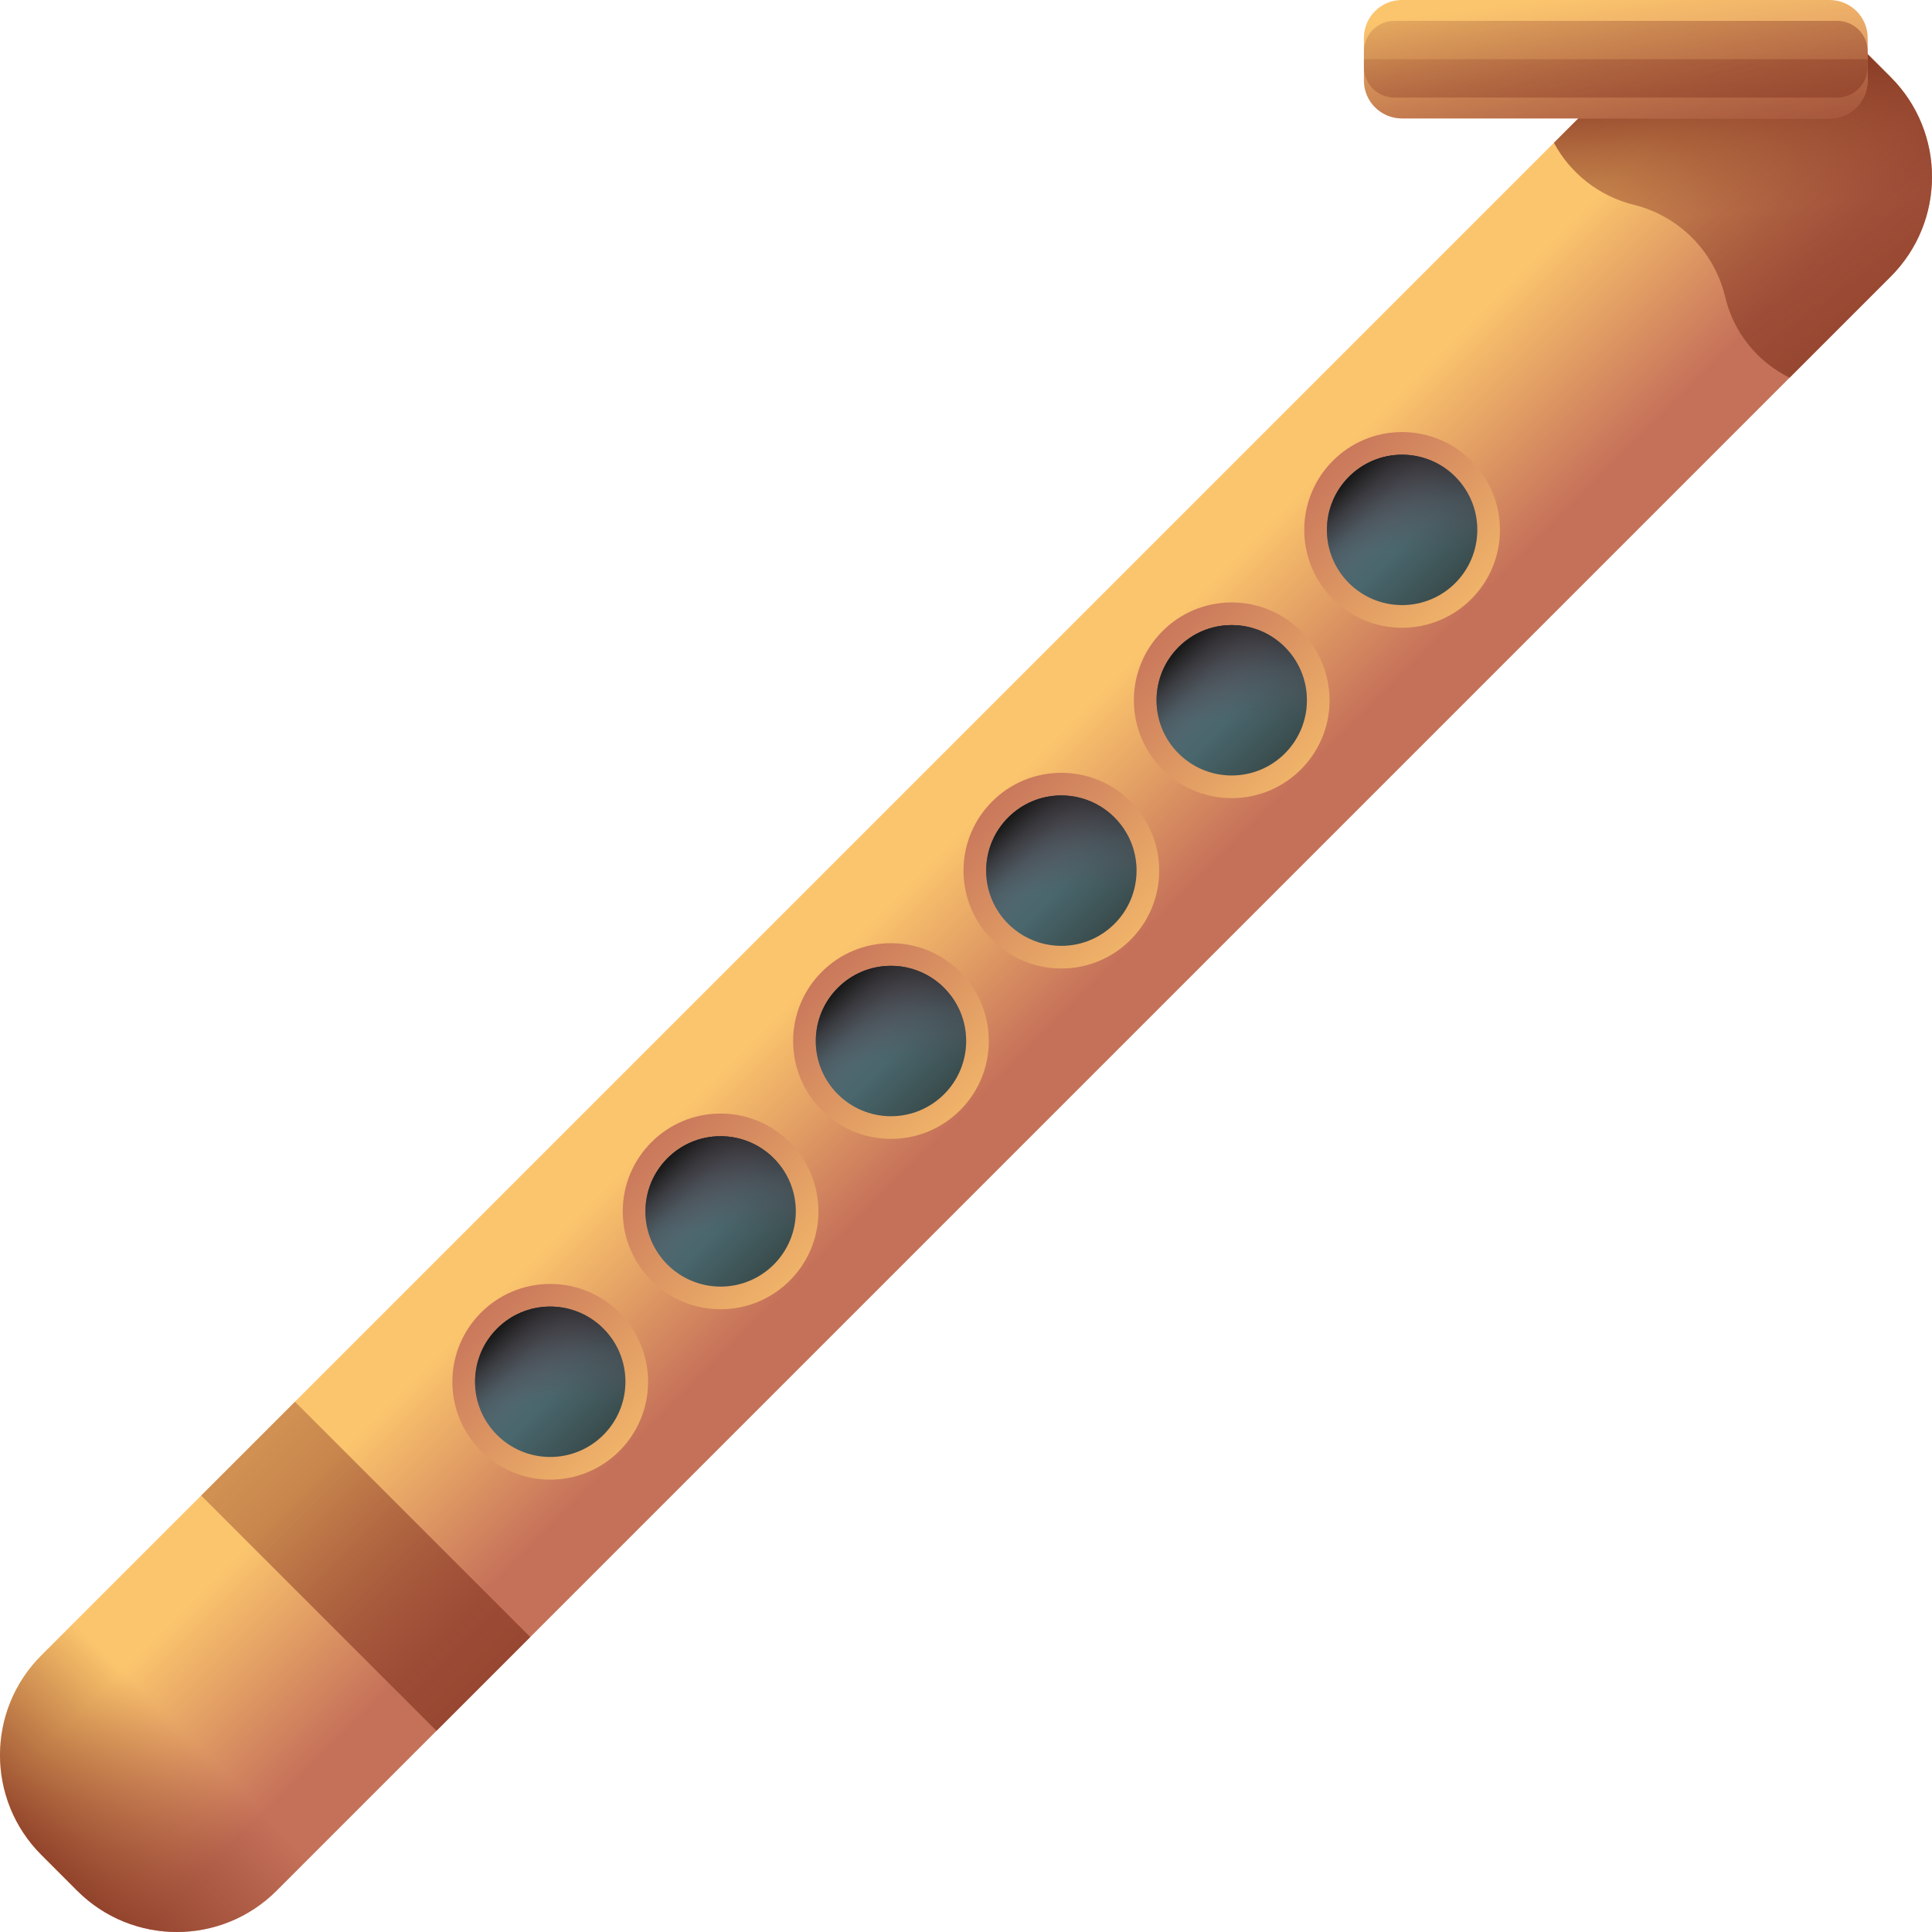 <svg id="Capa_1" enable-background="new 0 0 510.005 510.005" height="512" viewBox="0 0 510.005 510.005" width="512" xmlns="http://www.w3.org/2000/svg" xmlns:xlink="http://www.w3.org/1999/xlink"><linearGradient id="lg1"><stop offset="0" stop-color="#fbc56d"/><stop offset="1" stop-color="#c5715a"/></linearGradient><linearGradient id="SVGID_1_" gradientUnits="userSpaceOnUse" x1="236.521" x2="274.288" xlink:href="#lg1" y1="236.521" y2="274.288"/><linearGradient id="lg2"><stop offset="0" stop-color="#8c3d27" stop-opacity="0"/><stop offset="1" stop-color="#8c3d27"/></linearGradient><linearGradient id="SVGID_00000180363235041367781750000004908864105299520955_" gradientUnits="userSpaceOnUse" x1="420.72" x2="512.72" xlink:href="#lg2" y1="-15.547" y2="105.453"/><linearGradient id="SVGID_00000033358209392493741200000009134126662401761418_" gradientUnits="userSpaceOnUse" x1="461.508" x2="458.008" xlink:href="#lg2" y1="55.724" y2="19.724"/><linearGradient id="SVGID_00000098919278260041912430000005317041130729939586_" gradientUnits="userSpaceOnUse" x1="8.874" x2="157.885" xlink:href="#lg2" y1="325.798" y2="474.81"/><linearGradient id="SVGID_00000170993206155436701960000001404923166575333541_" gradientUnits="userSpaceOnUse" x1="50.672" x2="12.968" xlink:href="#lg2" y1="459.338" y2="497.042"/><linearGradient id="SVGID_00000160162402037056155260000017996473821613466278_" gradientUnits="userSpaceOnUse" x1="174.678" x2="122.83" xlink:href="#lg1" y1="394.191" y2="342.343"/><linearGradient id="lg3"><stop offset="0" stop-color="#537983"/><stop offset="1" stop-color="#384949"/></linearGradient><linearGradient id="SVGID_00000169547612124319969420000016696785869104583322_" gradientUnits="userSpaceOnUse" x1="139.339" x2="160.33" xlink:href="#lg3" y1="358.852" y2="379.843"/><linearGradient id="lg4"><stop offset="0" stop-color="#554e56" stop-opacity="0"/><stop offset=".269" stop-color="#524b52" stop-opacity=".269"/><stop offset=".521" stop-color="#464147" stop-opacity=".521"/><stop offset=".765" stop-color="#343034" stop-opacity=".765"/><stop offset="1" stop-color="#1a1a1a"/></linearGradient><linearGradient id="SVGID_00000121260165310292191540000016992360960070414733_" gradientUnits="userSpaceOnUse" x1="145.246" x2="145.246" xlink:href="#lg4" y1="370.405" y2="344.464"/><linearGradient id="SVGID_00000173147942095963904940000006417377793667527593_" gradientUnits="userSpaceOnUse" x1="147.477" x2="131.642" xlink:href="#lg4" y1="366.99" y2="351.155"/><linearGradient id="SVGID_00000078762638831529871050000010649044330342248345_" gradientUnits="userSpaceOnUse" x1="219.653" x2="167.805" xlink:href="#lg1" y1="349.216" y2="297.368"/><linearGradient id="SVGID_00000067946452079165493970000016308466864442504582_" gradientUnits="userSpaceOnUse" x1="184.314" x2="205.305" xlink:href="#lg3" y1="313.877" y2="334.868"/><linearGradient id="SVGID_00000075851095630114273360000000788965848491478706_" gradientUnits="userSpaceOnUse" x1="190.221" x2="190.221" xlink:href="#lg4" y1="325.43" y2="299.489"/><linearGradient id="SVGID_00000091002579423364359010000013230790021567459208_" gradientUnits="userSpaceOnUse" x1="192.452" x2="176.617" xlink:href="#lg4" y1="322.015" y2="306.18"/><linearGradient id="SVGID_00000131367163531481370640000012890195578072120460_" gradientUnits="userSpaceOnUse" x1="264.628" x2="212.78" xlink:href="#lg1" y1="304.242" y2="252.393"/><linearGradient id="SVGID_00000016065771868326216080000011289321772856799916_" gradientUnits="userSpaceOnUse" x1="229.289" x2="250.28" xlink:href="#lg3" y1="268.902" y2="289.894"/><linearGradient id="SVGID_00000099623369736000871910000017428296694163291808_" gradientUnits="userSpaceOnUse" x1="235.196" x2="235.196" xlink:href="#lg4" y1="280.455" y2="254.514"/><linearGradient id="SVGID_00000114072211261253151530000015103290499964738693_" gradientUnits="userSpaceOnUse" x1="237.427" x2="221.592" xlink:href="#lg4" y1="277.04" y2="261.205"/><linearGradient id="SVGID_00000000190555845030211330000004484242970793920156_" gradientUnits="userSpaceOnUse" x1="309.603" x2="257.755" xlink:href="#lg1" y1="259.267" y2="207.418"/><linearGradient id="SVGID_00000132059835922808009630000010334583679836017833_" gradientUnits="userSpaceOnUse" x1="274.263" x2="295.255" xlink:href="#lg3" y1="223.927" y2="244.919"/><linearGradient id="SVGID_00000147210825060115121870000011712228696761256618_" gradientUnits="userSpaceOnUse" x1="280.171" x2="280.171" xlink:href="#lg4" y1="235.481" y2="209.539"/><linearGradient id="SVGID_00000020378879356255254160000006184853603125973429_" gradientUnits="userSpaceOnUse" x1="282.402" x2="266.567" xlink:href="#lg4" y1="232.065" y2="216.23"/><linearGradient id="SVGID_00000075146961340825940610000012037797060933803657_" gradientUnits="userSpaceOnUse" x1="354.578" x2="302.729" xlink:href="#lg1" y1="214.292" y2="162.443"/><linearGradient id="SVGID_00000057869479279672511060000000922891482442539954_" gradientUnits="userSpaceOnUse" x1="319.238" x2="340.23" xlink:href="#lg3" y1="178.952" y2="199.944"/><linearGradient id="SVGID_00000121257506130868783470000003668057318455678103_" gradientUnits="userSpaceOnUse" x1="325.146" x2="325.146" xlink:href="#lg4" y1="190.506" y2="164.564"/><linearGradient id="SVGID_00000049212854571995584120000012515197143646604206_" gradientUnits="userSpaceOnUse" x1="327.377" x2="311.541" xlink:href="#lg4" y1="187.09" y2="171.255"/><linearGradient id="SVGID_00000054959278538127901030000017575781926315774364_" gradientUnits="userSpaceOnUse" x1="399.553" x2="347.704" xlink:href="#lg1" y1="169.317" y2="117.468"/><linearGradient id="SVGID_00000032628969859251411840000015045326368964350097_" gradientUnits="userSpaceOnUse" x1="364.213" x2="385.205" xlink:href="#lg3" y1="133.977" y2="154.969"/><linearGradient id="SVGID_00000039844539236746848280000004736139045258045617_" gradientUnits="userSpaceOnUse" x1="370.121" x2="370.121" xlink:href="#lg4" y1="145.531" y2="119.589"/><linearGradient id="SVGID_00000142864003450877960880000004491855895301660807_" gradientUnits="userSpaceOnUse" x1="372.351" x2="356.516" xlink:href="#lg4" y1="142.115" y2="126.28"/><linearGradient id="SVGID_00000103226781871710937510000013615964940986289593_" gradientUnits="userSpaceOnUse" x1="424.172" x2="430.672" xlink:href="#lg1" y1="-2.529" y2="47.471"/><linearGradient id="SVGID_00000076585323614726975780000017531197035726703491_" gradientUnits="userSpaceOnUse" x1="415.437" x2="442.437" xlink:href="#lg2" y1="-30.602" y2="81.898"/><linearGradient id="SVGID_00000044884000344772941150000000448048331934376585_" gradientUnits="userSpaceOnUse" x1="414.677" x2="447.177" xlink:href="#lg2" y1="-22.074" y2="90.926"/><g><path d="m20.364 499.096-9.455-9.455c-14.542-14.542-14.542-38.12 0-52.662l426.069-426.07c14.542-14.542 38.12-14.542 52.662 0l9.455 9.455c14.542 14.542 14.542 38.12 0 52.662l-426.068 426.07c-14.543 14.542-38.12 14.542-52.663 0z" fill="url(#SVGID_1_)"/><path d="m499.093 20.362-9.45-9.45c-14.54-14.55-38.12-14.55-52.66 0l-14.19 14.19-12.59 12.59c4.34 8.08 11.93 14.1 21.07 16.36 11.87 2.93 21.14 12.2 24.07 24.06 2.16 9.52 8.52 17.39 17.07 21.59l26.68-26.68c14.55-14.539 14.55-38.119 0-52.66z" fill="url(#SVGID_00000180363235041367781750000004908864105299520955_)"/><path d="m499.093 20.362-9.45-9.45c-14.54-14.55-38.12-14.55-52.66 0l-14.19 14.19-12.59 12.59c4.34 8.08 11.93 14.1 21.07 16.36 11.87 2.93 21.14 12.2 24.07 24.06 2.16 9.52 8.52 17.39 17.07 21.59l26.68-26.68c14.55-14.539 14.55-38.119 0-52.66z" fill="url(#SVGID_00000033358209392493741200000009134126662401761418_)"/><path d="m115.22 456.903 24.758-24.758-62.118-62.118-24.758 24.758z" fill="url(#SVGID_00000098919278260041912430000005317041130729939586_)"/><path d="m115.223 456.903-42.2 42.19c-14.54 14.55-38.12 14.55-52.66 0l-9.45-9.45c-14.55-14.54-14.55-38.12 0-52.66l42.2-42.19z" fill="url(#SVGID_00000170993206155436701960000001404923166575333541_)"/><g><circle cx="145.246" cy="364.759" fill="url(#SVGID_00000160162402037056155260000017996473821613466278_)" r="25.829"/><g><circle cx="145.246" cy="364.759" fill="url(#SVGID_00000169547612124319969420000016696785869104583322_)" r="19.848"/><circle cx="145.246" cy="364.759" fill="url(#SVGID_00000121260165310292191540000016992360960070414733_)" r="19.848"/><circle cx="145.246" cy="364.759" fill="url(#SVGID_00000173147942095963904940000006417377793667527593_)" r="19.848"/></g></g><g><circle cx="190.221" cy="319.784" fill="url(#SVGID_00000078762638831529871050000010649044330342248345_)" r="25.829"/><g><circle cx="190.221" cy="319.784" fill="url(#SVGID_00000067946452079165493970000016308466864442504582_)" r="19.848"/><circle cx="190.221" cy="319.784" fill="url(#SVGID_00000075851095630114273360000000788965848491478706_)" r="19.848"/><circle cx="190.221" cy="319.784" fill="url(#SVGID_00000091002579423364359010000013230790021567459208_)" r="19.848"/></g></g><g><circle cx="235.196" cy="274.809" fill="url(#SVGID_00000131367163531481370640000012890195578072120460_)" r="25.829"/><g><circle cx="235.196" cy="274.809" fill="url(#SVGID_00000016065771868326216080000011289321772856799916_)" r="19.848"/><circle cx="235.196" cy="274.809" fill="url(#SVGID_00000099623369736000871910000017428296694163291808_)" r="19.848"/><circle cx="235.196" cy="274.809" fill="url(#SVGID_00000114072211261253151530000015103290499964738693_)" r="19.848"/></g></g><g><circle cx="280.171" cy="229.834" fill="url(#SVGID_00000000190555845030211330000004484242970793920156_)" r="25.829"/><g><circle cx="280.171" cy="229.834" fill="url(#SVGID_00000132059835922808009630000010334583679836017833_)" r="19.848"/><circle cx="280.171" cy="229.834" fill="url(#SVGID_00000147210825060115121870000011712228696761256618_)" r="19.848"/><circle cx="280.171" cy="229.834" fill="url(#SVGID_00000020378879356255254160000006184853603125973429_)" r="19.848"/></g></g><g><circle cx="325.146" cy="184.859" fill="url(#SVGID_00000075146961340825940610000012037797060933803657_)" r="25.829"/><g><circle cx="325.146" cy="184.859" fill="url(#SVGID_00000057869479279672511060000000922891482442539954_)" r="19.848"/><circle cx="325.146" cy="184.859" fill="url(#SVGID_00000121257506130868783470000003668057318455678103_)" r="19.848"/><circle cx="325.146" cy="184.859" fill="url(#SVGID_00000049212854571995584120000012515197143646604206_)" r="19.848"/></g></g><g><circle cx="370.121" cy="139.884" fill="url(#SVGID_00000054959278538127901030000017575781926315774364_)" r="25.829"/><g><circle cx="370.121" cy="139.884" fill="url(#SVGID_00000032628969859251411840000015045326368964350097_)" r="19.848"/><circle cx="370.121" cy="139.884" fill="url(#SVGID_00000039844539236746848280000004736139045258045617_)" r="19.848"/><circle cx="370.121" cy="139.884" fill="url(#SVGID_00000142864003450877960880000004491855895301660807_)" r="19.848"/></g></g><g><path d="m360.042 21.241v-11.218c0-5.534 4.486-10.02 10.02-10.02h112.941c5.534 0 10.02 4.486 10.02 10.02v11.219c0 5.534-4.486 10.02-10.02 10.02h-112.94c-5.534 0-10.021-4.487-10.021-10.021z" fill="url(#SVGID_00000103226781871710937510000013615964940986289593_)"/><path d="m360.042 17.695v-4.125c0-4.455 3.612-8.067 8.067-8.067h116.848c4.455 0 8.067 3.612 8.067 8.067v4.125c0 4.455-3.612 8.067-8.067 8.067h-116.848c-4.455 0-8.067-3.612-8.067-8.067z" fill="url(#SVGID_00000076585323614726975780000017531197035726703491_)"/><path d="m360.042 15.632v5.609c0 5.534 4.486 10.02 10.02 10.02h112.941c5.534 0 10.021-4.486 10.021-10.02v-5.609z" fill="url(#SVGID_00000044884000344772941150000000448048331934376585_)"/></g></g></svg>